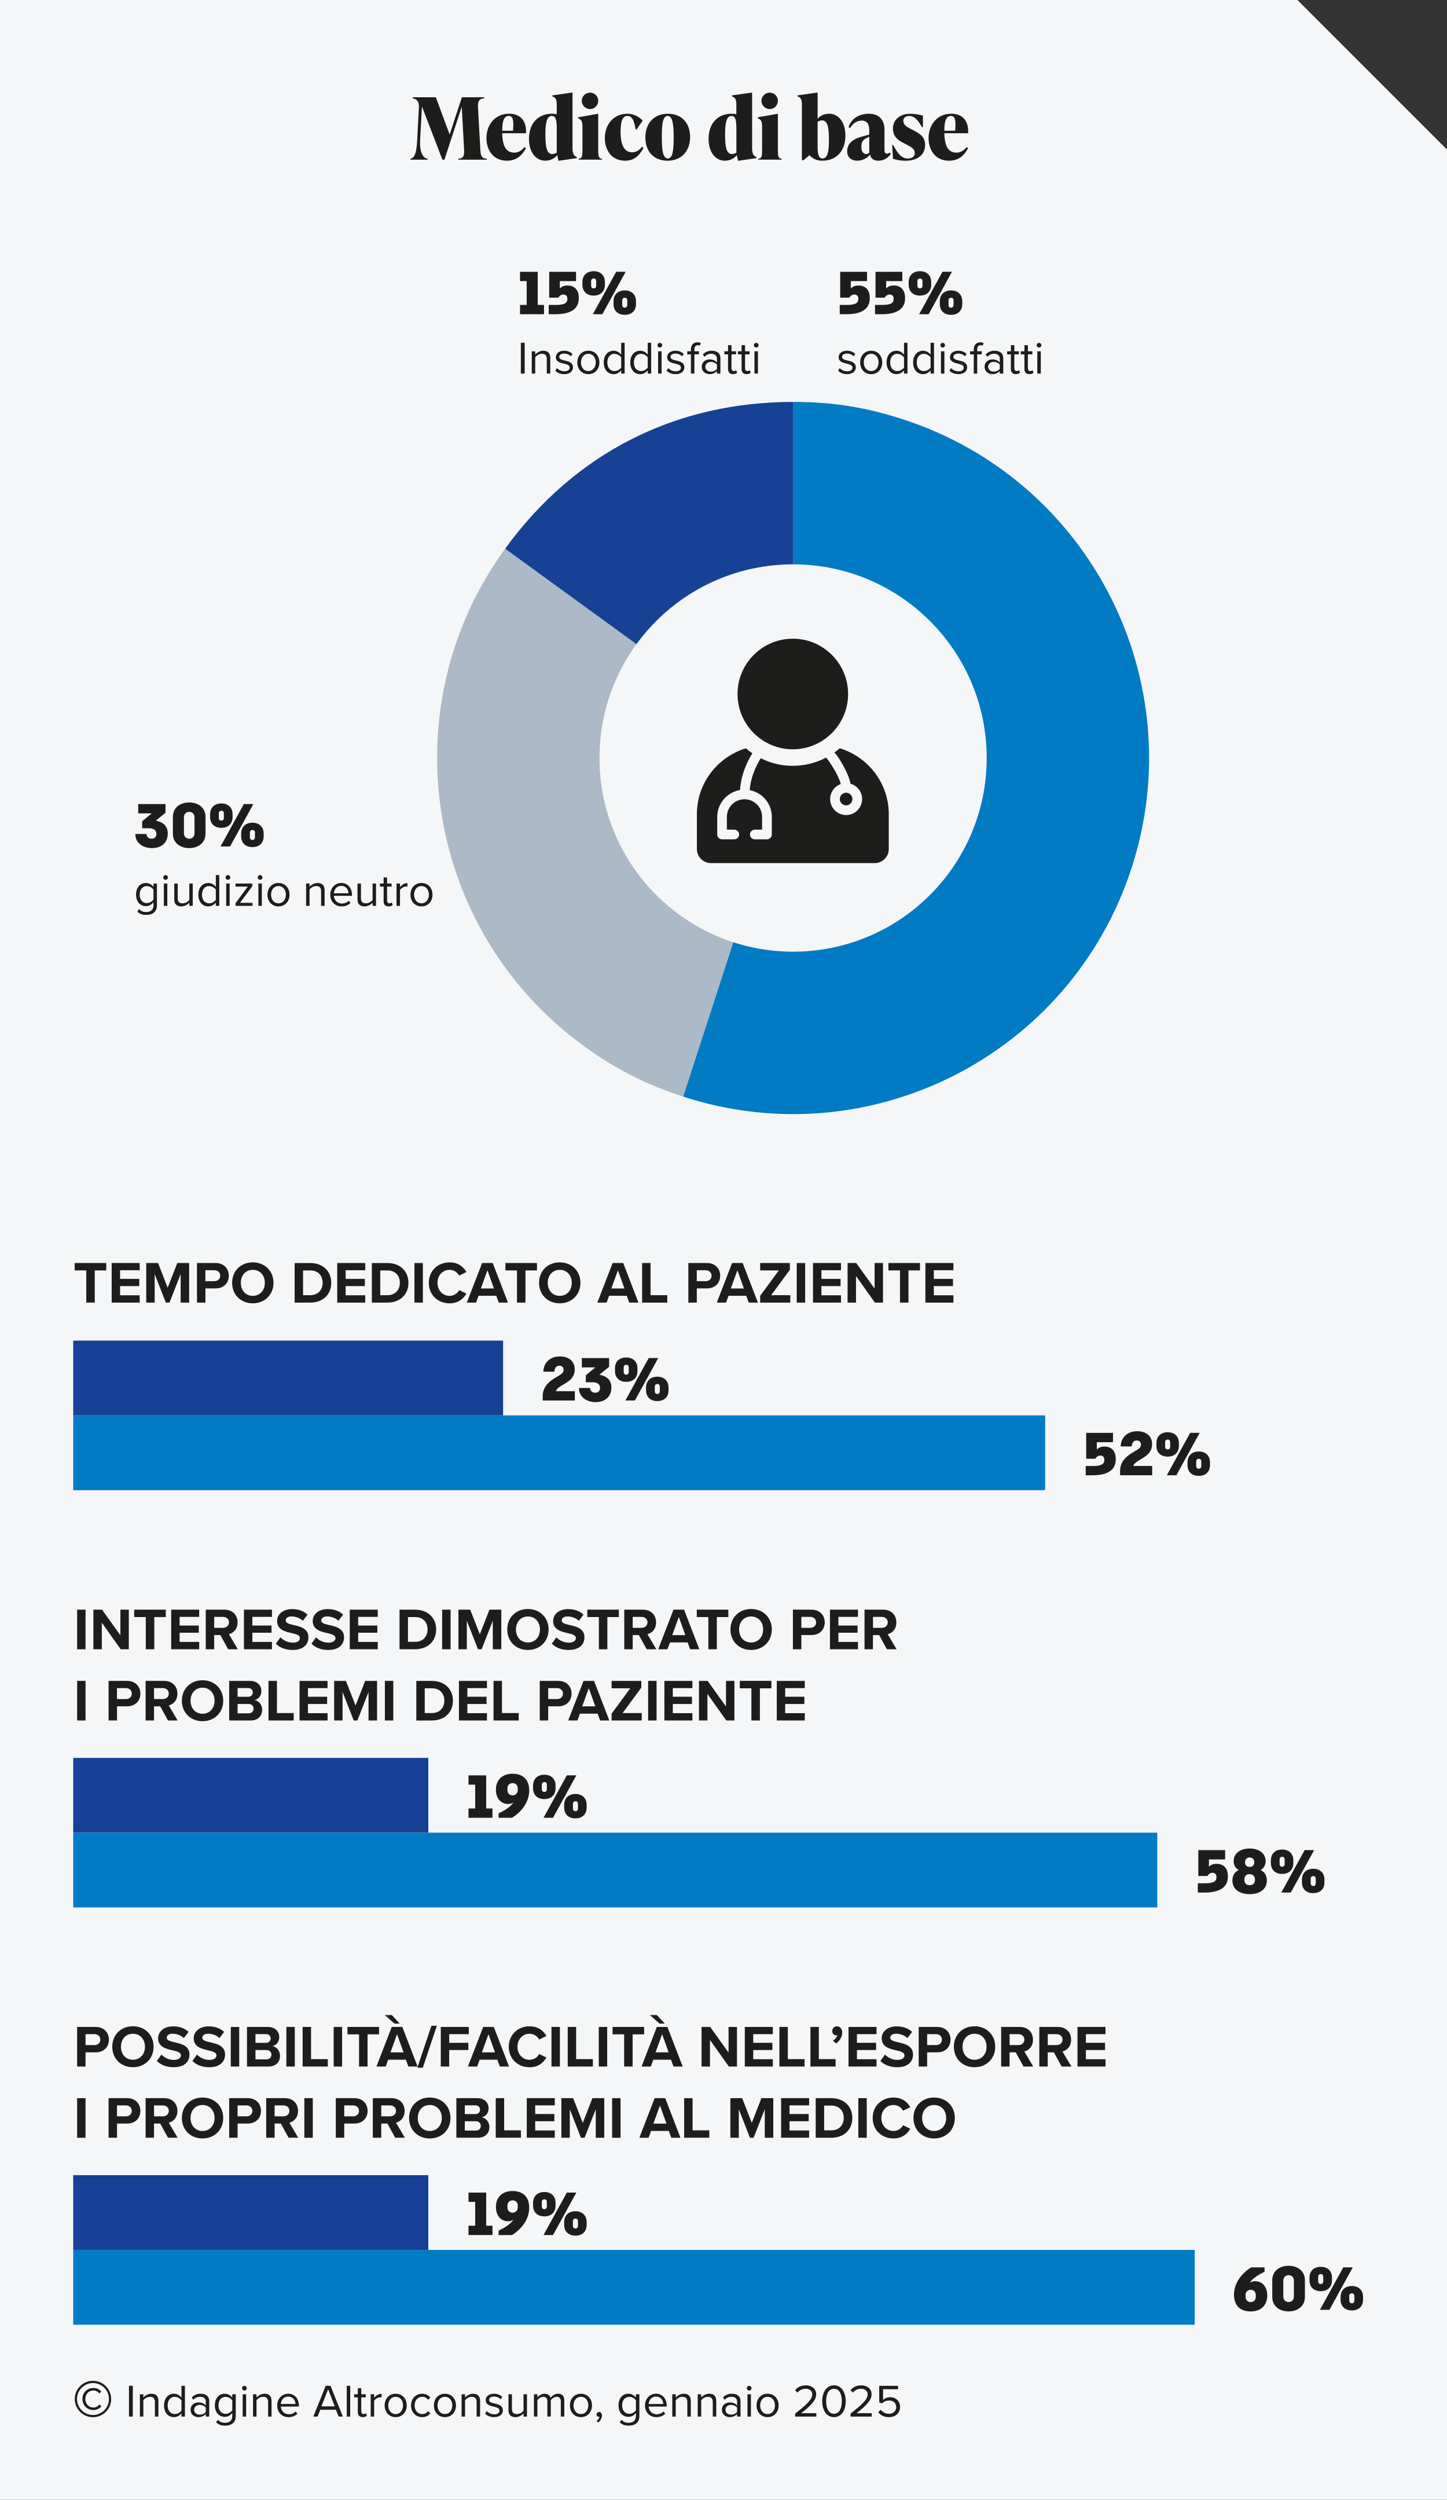 <?xml version="1.0" encoding="UTF-8"?>
<svg xmlns="http://www.w3.org/2000/svg" version="1.1" xmlns:xlink="http://www.w3.org/1999/xlink" viewBox="0 0 650 1122.6">
  <rect x="0" y="0" width="650" height="1122.6" fill="#333333" stroke="none"/>
  <defs>
    <style>
      .cls-1 {
        clip-path: url(#clippath-6);
      }

      .cls-2 {
        clip-path: url(#clippath-4);
      }

      .cls-3 {
        fill: none;
      }

      .cls-4 {
        clip-path: url(#clippath-1);
      }

      .cls-5 {
        clip-path: url(#clippath-5);
      }

      .cls-6 {
        fill: #acb9c6;
      }

      .cls-7 {
        clip-path: url(#clippath-3);
      }

      .cls-8 {
        fill: #1d1d1b;
      }

      .cls-9 {
        fill: #007bc4;
      }

      .cls-10 {
        clip-path: url(#clippath-2);
      }

      .cls-11 {
        fill: #164194;
      }

      .cls-12 {
        clip-path: url(#clippath);
      }

      .cls-13 {
        fill: #f5f6f7;
      }
    </style>
    <clipPath id="clippath">
      <rect class="cls-3" y="0" width="650" height="1122.6"/>
    </clipPath>
    <clipPath id="clippath-1">
      <rect class="cls-3" y="0" width="650" height="1122.6"/>
    </clipPath>
    <clipPath id="clippath-2">
      <rect class="cls-3" y="0" width="650" height="1122.6"/>
    </clipPath>
    <clipPath id="clippath-3">
      <rect class="cls-3" y="0" width="650" height="1122.6"/>
    </clipPath>
    <clipPath id="clippath-4">
      <rect class="cls-3" x="190.43" y="180.5" width="331.64" height="325.72"/>
    </clipPath>
    <clipPath id="clippath-5">
      <rect class="cls-3" y="0" width="650" height="1122.6"/>
    </clipPath>
    <clipPath id="clippath-6">
      <rect class="cls-3" x="313.04" y="286.83" width="86.19" height="100.75"/>
    </clipPath>
  </defs>
  <!-- Generator: Adobe Illustrator 28.7.0, SVG Export Plug-In . SVG Version: 1.2.0 Build 136)  -->
  <g>
    <g id="Layer_1">
      <polygon class="cls-13" points="0 0 0 1122.6 650 1122.6 650 67.17 582.83 0 0 0"/>
      <g class="cls-12">
        <path class="cls-8" d="M428.27,584.96v-3.28h-8.8v-4.13h8.61v-3.25h-8.61v-3.87h8.8v-3.25h-12.58v17.78h12.58ZM408.09,584.96v-14.45h5.17v-3.33h-14.18v3.33h5.2v14.45h3.81ZM396.65,584.96v-17.78h-3.78v11.51l-8.24-11.51h-3.89v17.78h3.78v-11.94l8.48,11.94h3.65ZM377.78,584.96v-3.28h-8.8v-4.13h8.61v-3.25h-8.61v-3.87h8.8v-3.25h-12.58v17.78h12.58ZM361.68,567.19h-3.78v17.78h3.78v-17.78ZM355.01,584.96v-3.33h-8.58l8.39-11.41v-3.04h-13.35v3.33h8.39l-8.39,11.39v3.06h13.54ZM334.17,578.62h-5.89l2.96-8.16,2.93,8.16ZM340.46,584.96l-6.85-17.78h-4.74l-6.88,17.78h4.16l1.12-3.07h7.94l1.12,3.07h4.13ZM319.64,572.89c0,1.49-1.12,2.45-2.61,2.45h-4.03v-4.91h4.03c1.49,0,2.61.99,2.61,2.46M313,584.96v-6.37h4.53c3.84,0,5.97-2.58,5.97-5.68s-2.1-5.73-5.97-5.73h-8.32v17.78h3.78ZM299.75,584.96v-3.33h-7.52v-14.45h-3.78v17.78h11.3ZM280.51,578.62h-5.89l2.96-8.16,2.93,8.16ZM286.8,584.96l-6.85-17.78h-4.75l-6.88,17.78h4.16l1.12-3.07h7.94l1.12,3.07h4.13ZM256.84,576.09c0,3.31-2.13,5.84-5.41,5.84s-5.39-2.53-5.39-5.84,2.11-5.84,5.39-5.84,5.41,2.51,5.41,5.84M242.15,576.09c0,5.36,3.92,9.19,9.28,9.19s9.3-3.84,9.3-9.19-3.92-9.2-9.3-9.2-9.28,3.84-9.28,9.2M236.04,584.96v-14.45h5.17v-3.33h-14.18v3.33h5.2v14.45h3.81ZM221.89,578.62h-5.89l2.96-8.16,2.93,8.16ZM228.18,584.96l-6.85-17.78h-4.75l-6.88,17.78h4.16l1.12-3.07h7.94l1.12,3.07h4.13ZM201.95,585.28c4.05,0,6.29-2.16,7.57-4.37l-3.25-1.57c-.75,1.47-2.35,2.59-4.32,2.59-3.09,0-5.44-2.48-5.44-5.84s2.35-5.84,5.44-5.84c1.97,0,3.57,1.15,4.32,2.59l3.25-1.6c-1.25-2.21-3.52-4.34-7.57-4.34-5.2,0-9.33,3.73-9.33,9.2s4.13,9.19,9.33,9.19M189.95,567.19h-3.78v17.78h3.78v-17.78ZM170.81,570.52h3.23c3.65,0,5.57,2.43,5.57,5.57s-2.06,5.54-5.57,5.54h-3.23v-11.12ZM174.04,584.96c5.57,0,9.43-3.52,9.43-8.87s-3.86-8.9-9.43-8.9h-7.01v17.78h7.01ZM164.07,584.96v-3.28h-8.8v-4.13h8.61v-3.25h-8.61v-3.87h8.8v-3.25h-12.58v17.78h12.58ZM136.13,570.52h3.23c3.66,0,5.57,2.43,5.57,5.57s-2.05,5.54-5.57,5.54h-3.23v-11.12ZM139.36,584.96c5.57,0,9.44-3.52,9.44-8.87s-3.86-8.9-9.44-8.9h-7.01v17.78h7.01ZM118.97,576.09c0,3.31-2.13,5.84-5.41,5.84s-5.38-2.53-5.38-5.84,2.11-5.84,5.38-5.84,5.41,2.51,5.41,5.84M104.28,576.09c0,5.36,3.92,9.19,9.27,9.19s9.3-3.84,9.3-9.19-3.92-9.2-9.3-9.2-9.27,3.84-9.27,9.2M98.92,572.89c0,1.49-1.12,2.45-2.62,2.45h-4.03v-4.91h4.03c1.5,0,2.62.99,2.62,2.46M92.28,584.96v-6.37h4.53c3.84,0,5.97-2.58,5.97-5.68s-2.11-5.73-5.97-5.73h-8.32v17.78h3.78ZM84.97,584.96v-17.78h-5.33l-4.32,11.09-4.32-11.09h-5.3v17.78h3.78v-12.8l5.01,12.8h1.65l5.01-12.8v12.8h3.81ZM62.74,584.96v-3.28h-8.8v-4.13h8.61v-3.25h-8.61v-3.87h8.8v-3.25h-12.58v17.78h12.58ZM42.56,584.96v-14.45h5.17v-3.33h-14.18v3.33h5.2v14.45h3.81Z"/>
        <path class="cls-8" d="M294.13,622.74c0-.88.56-1.23,1.15-1.23.62,0,1.12.35,1.12,1.23v2c0,.88-.51,1.25-1.12,1.25s-1.15-.37-1.15-1.25v-2ZM290.21,624.31c0,3.22,2.16,4.88,5.06,4.88s5.04-1.65,5.04-4.88v-1.15c0-3.23-2.16-4.93-5.04-4.93s-5.06,1.7-5.06,4.93v1.15ZM280.16,614.1c0-.91.56-1.23,1.15-1.23.62,0,1.12.32,1.12,1.23v2c0,.85-.51,1.23-1.12,1.23s-1.15-.37-1.15-1.23v-2ZM276.25,615.65c0,3.22,2.16,4.9,5.06,4.9s5.04-1.68,5.04-4.9v-1.15c0-3.2-2.13-4.9-5.04-4.9s-5.06,1.7-5.06,4.9v1.15ZM280.93,628.92h4.27l10.48-19.06h-4.27l-10.48,19.06ZM261.37,614.05h5.94v.11l-4.16,3.44v3.12h2.91c2.43,0,3.47.99,3.47,2.53,0,1.44-.88,2.19-2.16,2.19s-2.19-.75-2.32-2.13h-4.96v.27c0,3.36,2.99,6.07,7.44,6.07s7.11-2.58,7.11-6.53c0-3.28-1.89-5.07-5.25-5.76v-.11l4.24-3.49v-3.89h-12.26v4.18ZM258.2,624.74h-8.45v-.08c.43-1.09,1.31-1.71,3.34-2.91,2.16-1.28,5.09-2.88,5.09-6.83,0-3.71-2.82-5.78-6.69-5.78-4.8,0-7.38,3.22-7.41,6.85h4.96c.08-2,1.09-2.69,2.24-2.69s1.89.69,1.89,1.81c0,1.76-1.65,2.32-4.08,3.81-2.26,1.42-5.3,3.76-5.3,8v2h14.42v-4.18Z"/>
        <path class="cls-8" d="M537.35,656.32c0-.88.56-1.23,1.15-1.23.62,0,1.12.35,1.12,1.23v2c0,.88-.51,1.25-1.12,1.25s-1.15-.37-1.15-1.25v-2ZM533.43,657.9c0,3.23,2.16,4.88,5.06,4.88s5.04-1.65,5.04-4.88v-1.15c0-3.22-2.16-4.93-5.04-4.93s-5.06,1.71-5.06,4.93v1.15ZM523.38,647.68c0-.91.56-1.23,1.15-1.23.62,0,1.12.32,1.12,1.23v2c0,.85-.51,1.23-1.12,1.23s-1.15-.37-1.15-1.23v-2ZM519.47,649.23c0,3.23,2.16,4.9,5.06,4.9s5.04-1.68,5.04-4.9v-1.15c0-3.2-2.13-4.9-5.04-4.9s-5.06,1.71-5.06,4.9v1.15ZM524.15,662.51h4.27l10.48-19.06h-4.27l-10.48,19.06ZM517.54,658.32h-8.45v-.08c.43-1.09,1.31-1.71,3.34-2.91,2.16-1.28,5.09-2.88,5.09-6.83,0-3.7-2.83-5.78-6.69-5.78-4.8,0-7.38,3.23-7.41,6.85h4.96c.08-2,1.09-2.69,2.24-2.69,1.2,0,1.9.69,1.9,1.81,0,1.76-1.66,2.32-4.08,3.81-2.27,1.41-5.3,3.76-5.3,8v2h14.42v-4.18ZM487.72,662.51h2.98c7.57,0,10.5-2.88,10.5-7.12v-.24c0-4.08-2.45-5.54-5.04-5.54-1.28,0-2.35.27-3.39,1.23h-.08v-3.2h7.28v-4.18h-12.05v11.62h4.1c.53-.88,1.31-1.44,2.27-1.44,1.12,0,1.79.77,1.79,1.87v.08c0,1.55-.75,2.75-5.07,2.75h-3.3v4.18Z"/>
      </g>
      <rect class="cls-11" x="32.89" y="602.03" width="193.11" height="33.59"/>
      <rect class="cls-9" x="32.89" y="635.61" width="436.6" height="33.58"/>
      <g class="cls-4">
        <path class="cls-8" d="M361.51,772.62v-3.28h-8.8v-4.13h8.61v-3.25h-8.61v-3.87h8.8v-3.25h-12.58v17.78h12.58ZM341.34,772.62v-14.45h5.17v-3.33h-14.18v3.33h5.2v14.45h3.81ZM329.9,772.62v-17.78h-3.78v11.52l-8.24-11.52h-3.89v17.78h3.78v-11.94l8.48,11.94h3.65ZM311.03,772.62v-3.28h-8.8v-4.13h8.61v-3.25h-8.61v-3.87h8.8v-3.25h-12.58v17.78h12.58ZM294.93,754.84h-3.78v17.78h3.78v-17.78ZM288.26,772.62v-3.33h-8.58l8.4-11.41v-3.04h-13.35v3.33h8.39l-8.39,11.39v3.06h13.54ZM267.42,766.28h-5.89l2.96-8.16,2.93,8.16ZM273.71,772.62l-6.85-17.78h-4.74l-6.88,17.78h4.16l1.12-3.07h7.94l1.12,3.07h4.13ZM252.89,760.55c0,1.49-1.12,2.45-2.61,2.45h-4.03v-4.91h4.03c1.49,0,2.61.99,2.61,2.46M246.25,772.62v-6.37h4.53c3.84,0,5.97-2.58,5.97-5.68s-2.11-5.73-5.97-5.73h-8.32v17.78h3.78ZM233,772.62v-3.33h-7.52v-14.45h-3.78v17.78h11.3ZM218.74,772.62v-3.28h-8.8v-4.13h8.61v-3.25h-8.61v-3.87h8.8v-3.25h-12.58v17.78h12.58ZM190.8,758.17h3.23c3.65,0,5.57,2.43,5.57,5.57s-2.05,5.54-5.57,5.54h-3.23v-11.12ZM194.03,772.62c5.57,0,9.43-3.52,9.43-8.87s-3.86-8.9-9.43-8.9h-7.01v17.78h7.01ZM176.67,754.84h-3.78v17.78h3.78v-17.78ZM169.37,772.62v-17.78h-5.33l-4.32,11.09-4.32-11.09h-5.3v17.78h3.78v-12.8l5.01,12.8h1.65l5.01-12.8v12.8h3.81ZM147.14,772.62v-3.28h-8.8v-4.13h8.61v-3.25h-8.61v-3.87h8.8v-3.25h-12.58v17.78h12.58ZM131.92,772.62v-3.33h-7.52v-14.45h-3.78v17.78h11.3ZM106.73,765.21h4.88c1.49,0,2.3.96,2.3,2.08,0,1.28-.86,2.11-2.3,2.11h-4.88v-4.19ZM106.73,758.06h4.75c1.28,0,2.08.85,2.08,1.95s-.8,1.97-2.08,1.97h-4.75v-3.92ZM112.59,772.62c3.39,0,5.17-2.13,5.17-4.8,0-2.24-1.52-4.08-3.41-4.37,1.68-.35,3.06-1.84,3.06-4.08,0-2.37-1.73-4.53-5.12-4.53h-9.35v17.78h9.65ZM96.39,763.75c0,3.31-2.14,5.84-5.41,5.84s-5.39-2.53-5.39-5.84,2.11-5.84,5.39-5.84,5.41,2.51,5.41,5.84M81.7,763.75c0,5.36,3.91,9.19,9.27,9.19s9.3-3.84,9.3-9.19-3.91-9.2-9.3-9.2-9.27,3.84-9.27,9.2M75.83,760.55c0,1.49-1.15,2.45-2.67,2.45h-3.97v-4.91h3.97c1.52,0,2.67.96,2.67,2.46M79.8,772.62l-4-6.77c1.92-.45,3.89-2.13,3.89-5.28,0-3.31-2.27-5.73-5.97-5.73h-8.31v17.78h3.78v-6.37h2.77l3.5,6.37h4.34ZM59.2,760.55c0,1.49-1.12,2.45-2.62,2.45h-4.03v-4.91h4.03c1.5,0,2.62.99,2.62,2.46M52.56,772.62v-6.37h4.53c3.84,0,5.97-2.58,5.97-5.68s-2.11-5.73-5.97-5.73h-8.31v17.78h3.78ZM38.43,754.84h-3.78v17.78h3.78v-17.78Z"/>
        <path class="cls-8" d="M398.79,728.56c0,1.49-1.15,2.45-2.67,2.45h-3.97v-4.91h3.97c1.52,0,2.67.96,2.67,2.46M402.75,740.63l-4-6.77c1.92-.45,3.89-2.13,3.89-5.28,0-3.31-2.26-5.73-5.97-5.73h-8.32v17.78h3.78v-6.37h2.78l3.49,6.37h4.34ZM385.4,740.63v-3.28h-8.8v-4.13h8.61v-3.25h-8.61v-3.87h8.8v-3.25h-12.58v17.78h12.58ZM366.61,728.56c0,1.49-1.12,2.45-2.61,2.45h-4.03v-4.91h4.03c1.49,0,2.61.99,2.61,2.46M359.97,740.63v-6.37h4.53c3.84,0,5.97-2.58,5.97-5.68s-2.1-5.73-5.97-5.73h-8.32v17.78h3.78ZM342.8,731.76c0,3.31-2.13,5.84-5.41,5.84s-5.39-2.53-5.39-5.84,2.11-5.84,5.39-5.84,5.41,2.51,5.41,5.84M328.12,731.76c0,5.36,3.92,9.19,9.28,9.19s9.3-3.84,9.3-9.19-3.92-9.2-9.3-9.2-9.28,3.84-9.28,9.2M322.01,740.63v-14.45h5.17v-3.33h-14.18v3.33h5.2v14.45h3.81ZM307.86,734.29h-5.89l2.96-8.16,2.93,8.16ZM314.14,740.63l-6.85-17.78h-4.75l-6.87,17.78h4.16l1.12-3.07h7.94l1.12,3.07h4.13ZM290.85,728.56c0,1.49-1.15,2.45-2.67,2.45h-3.97v-4.91h3.97c1.52,0,2.67.96,2.67,2.46M294.82,740.63l-4-6.77c1.92-.45,3.89-2.13,3.89-5.28,0-3.31-2.27-5.73-5.97-5.73h-8.31v17.78h3.78v-6.37h2.77l3.5,6.37h4.34ZM272.83,740.63v-14.45h5.17v-3.33h-14.18v3.33h5.2v14.45h3.81ZM247.88,738.13c1.68,1.68,4.13,2.82,7.54,2.82,4.8,0,7.12-2.45,7.12-5.7,0-3.95-3.73-4.83-6.66-5.49-2.05-.48-3.55-.85-3.55-2.05,0-1.07.91-1.81,2.61-1.81s3.66.61,5.09,1.95l2.11-2.77c-1.76-1.62-4.1-2.48-6.93-2.48-4.19,0-6.74,2.4-6.74,5.36,0,3.97,3.73,4.77,6.63,5.44,2.05.48,3.6.93,3.6,2.27,0,1.01-1.01,2-3.1,2-2.45,0-4.4-1.09-5.65-2.4l-2.08,2.88ZM242.55,731.76c0,3.31-2.13,5.84-5.41,5.84s-5.38-2.53-5.38-5.84,2.11-5.84,5.38-5.84,5.41,2.51,5.41,5.84M227.86,731.76c0,5.36,3.92,9.19,9.27,9.19s9.3-3.84,9.3-9.19-3.92-9.2-9.3-9.2-9.27,3.84-9.27,9.2M225.19,740.63v-17.78h-5.33l-4.32,11.09-4.32-11.09h-5.3v17.78h3.78v-12.8l5.01,12.8h1.65l5.01-12.8v12.8h3.81ZM202.4,722.85h-3.78v17.78h3.78v-17.78ZM183.26,726.18h3.23c3.66,0,5.57,2.43,5.57,5.57s-2.05,5.54-5.57,5.54h-3.23v-11.12ZM186.48,740.63c5.57,0,9.44-3.52,9.44-8.87s-3.86-8.9-9.44-8.9h-7.01v17.78h7.01ZM169.69,740.63v-3.28h-8.8v-4.13h8.61v-3.25h-8.61v-3.87h8.8v-3.25h-12.58v17.78h12.58ZM139.89,738.13c1.68,1.68,4.13,2.82,7.54,2.82,4.8,0,7.11-2.45,7.11-5.7,0-3.95-3.73-4.83-6.66-5.49-2.06-.48-3.55-.85-3.55-2.05,0-1.07.91-1.81,2.62-1.81s3.65.61,5.09,1.95l2.1-2.77c-1.76-1.62-4.1-2.48-6.93-2.48-4.19,0-6.74,2.4-6.74,5.36,0,3.97,3.73,4.77,6.64,5.44,2.05.48,3.6.93,3.6,2.27,0,1.01-1.01,2-3.09,2-2.46,0-4.4-1.09-5.65-2.4l-2.08,2.88ZM123.9,738.13c1.68,1.68,4.13,2.82,7.54,2.82,4.8,0,7.11-2.45,7.11-5.7,0-3.95-3.73-4.83-6.66-5.49-2.06-.48-3.55-.85-3.55-2.05,0-1.07.91-1.81,2.62-1.81s3.65.61,5.09,1.95l2.1-2.77c-1.76-1.62-4.1-2.48-6.93-2.48-4.19,0-6.74,2.4-6.74,5.36,0,3.97,3.73,4.77,6.64,5.44,2.05.48,3.6.93,3.6,2.27,0,1.01-1.01,2-3.09,2-2.46,0-4.4-1.09-5.65-2.4l-2.08,2.88ZM122.16,740.63v-3.28h-8.8v-4.13h8.61v-3.25h-8.61v-3.87h8.8v-3.25h-12.58v17.78h12.58ZM102.86,728.56c0,1.49-1.15,2.45-2.67,2.45h-3.97v-4.91h3.97c1.52,0,2.67.96,2.67,2.46M106.83,740.63l-4-6.77c1.92-.45,3.89-2.13,3.89-5.28,0-3.31-2.26-5.73-5.97-5.73h-8.32v17.78h3.78v-6.37h2.78l3.49,6.37h4.34ZM89.48,740.63v-3.28h-8.8v-4.13h8.61v-3.25h-8.61v-3.87h8.8v-3.25h-12.58v17.78h12.58ZM69.3,740.63v-14.45h5.17v-3.33h-14.18v3.33h5.2v14.45h3.81ZM57.86,740.63v-17.78h-3.78v11.52l-8.24-11.52h-3.89v17.78h3.78v-11.94l8.48,11.94h3.65ZM38.43,722.85h-3.78v17.78h3.78v-17.78Z"/>
        <path class="cls-8" d="M257.35,810.12c0-.88.56-1.23,1.15-1.23.62,0,1.12.35,1.12,1.23v2c0,.88-.51,1.25-1.12,1.25s-1.15-.37-1.15-1.25v-2ZM253.43,811.7c0,3.23,2.16,4.88,5.06,4.88s5.04-1.65,5.04-4.88v-1.15c0-3.22-2.16-4.93-5.04-4.93s-5.06,1.71-5.06,4.93v1.15ZM243.38,801.49c0-.91.56-1.23,1.15-1.23.62,0,1.12.32,1.12,1.23v2c0,.85-.51,1.23-1.12,1.23s-1.15-.37-1.15-1.23v-2ZM239.46,803.03c0,3.23,2.16,4.9,5.06,4.9s5.04-1.68,5.04-4.9v-1.15c0-3.2-2.13-4.9-5.04-4.9s-5.06,1.71-5.06,4.9v1.15ZM244.15,816.31h4.27l10.48-19.06h-4.27l-10.48,19.06ZM230.21,806.26c-1.28,0-2.27-.91-2.27-2.35v-.8c0-1.49,1.01-2.37,2.32-2.37s2.32.85,2.32,2.4v.83c-.03,1.39-1.07,2.29-2.38,2.29M230.02,816.31c4.11-2.58,7.7-6.9,7.7-12.26s-3.28-7.51-7.49-7.51-7.46,2.4-7.46,7.17c0,3.95,2.27,6.42,5.54,6.42.72,0,1.55-.19,2.16-.64l.08.03c-1.26,1.95-4.05,3.63-6.58,4.8v2h6.05ZM221.23,816.31v-4.18h-2.83v-14.87h-7.94v4.18h2.99v10.69h-2.99v4.18h10.77Z"/>
        <path class="cls-8" d="M588.77,843.71c0-.88.56-1.23,1.15-1.23.62,0,1.12.35,1.12,1.23v2c0,.88-.51,1.25-1.12,1.25s-1.15-.37-1.15-1.25v-2ZM584.85,845.28c0,3.23,2.16,4.88,5.06,4.88s5.04-1.65,5.04-4.88v-1.15c0-3.22-2.16-4.93-5.04-4.93s-5.06,1.71-5.06,4.93v1.15ZM574.8,835.07c0-.91.56-1.23,1.15-1.23.62,0,1.12.32,1.12,1.23v2c0,.85-.51,1.23-1.12,1.23s-1.15-.37-1.15-1.23v-2ZM570.88,836.62c0,3.23,2.16,4.9,5.06,4.9s5.04-1.68,5.04-4.9v-1.15c0-3.2-2.13-4.9-5.04-4.9s-5.06,1.71-5.06,4.9v1.15ZM575.57,849.89h4.27l10.48-19.06h-4.27l-10.48,19.06ZM559.28,836.27c0-1.36.8-2.13,2.05-2.13s2.08.77,2.08,2.13c0,1.28-.77,2.11-2.08,2.11h-.03c-1.28,0-2.03-.83-2.03-2.11M558.96,844.11c0-1.55.91-2.48,2.35-2.48h.03c1.47,0,2.4.93,2.4,2.48,0,1.65-.96,2.48-2.4,2.48s-2.37-.83-2.37-2.48M554.17,835.79c0,1.76.72,3.07,2.18,3.92v.11c-1.68.88-2.74,2.3-2.74,4.69,0,4.03,3.33,6.1,7.73,6.1s7.73-2.08,7.73-6.1c0-2.4-1.04-3.81-2.72-4.69v-.11c1.39-.8,2.19-2.16,2.19-3.92,0-3.57-3.09-5.68-7.2-5.68s-7.17,2.11-7.17,5.68M538.09,849.89h2.98c7.57,0,10.5-2.88,10.5-7.12v-.24c0-4.08-2.45-5.54-5.04-5.54-1.28,0-2.35.27-3.39,1.23h-.08v-3.2h7.28v-4.18h-12.05v11.62h4.1c.53-.88,1.31-1.44,2.27-1.44,1.12,0,1.79.77,1.79,1.87v.08c0,1.55-.75,2.75-5.07,2.75h-3.3v4.18Z"/>
      </g>
      <rect class="cls-11" x="32.89" y="789.42" width="159.52" height="33.59"/>
      <rect class="cls-9" x="32.89" y="823" width="486.97" height="33.58"/>
      <g class="cls-10">
        <path class="cls-8" d="M425.02,951.13c0,3.31-2.13,5.84-5.41,5.84s-5.39-2.54-5.39-5.84,2.11-5.84,5.39-5.84,5.41,2.51,5.41,5.84M410.33,951.13c0,5.36,3.92,9.19,9.28,9.19s9.3-3.83,9.3-9.19-3.92-9.19-9.3-9.19-9.28,3.83-9.28,9.19M401.34,960.32c4.05,0,6.29-2.16,7.57-4.37l-3.25-1.57c-.75,1.47-2.35,2.59-4.32,2.59-3.09,0-5.44-2.48-5.44-5.84s2.35-5.84,5.44-5.84c1.97,0,3.57,1.15,4.32,2.59l3.25-1.6c-1.25-2.21-3.52-4.34-7.57-4.34-5.2,0-9.33,3.73-9.33,9.19s4.13,9.19,9.33,9.19M389.35,942.23h-3.78v17.78h3.78v-17.78ZM370.21,945.56h3.23c3.65,0,5.57,2.43,5.57,5.57s-2.05,5.55-5.57,5.55h-3.23v-11.12ZM373.43,960c5.57,0,9.43-3.51,9.43-8.87s-3.86-8.9-9.43-8.9h-7.01v17.77h7.01ZM363.46,960v-3.27h-8.8v-4.14h8.61v-3.25h-8.61v-3.87h8.8v-3.25h-12.58v17.77h12.58ZM347.36,960v-17.77h-5.33l-4.32,11.09-4.32-11.09h-5.3v17.77h3.78v-12.8l5.01,12.8h1.65l5.01-12.8v12.8h3.81ZM318.63,960v-3.33h-7.52v-14.45h-3.78v17.77h11.3ZM299.38,953.67h-5.89l2.96-8.16,2.93,8.16ZM305.67,960l-6.85-17.77h-4.75l-6.87,17.77h4.16l1.12-3.07h7.94l1.12,3.07h4.13ZM278.75,942.23h-3.78v17.78h3.78v-17.78ZM271.44,960v-17.77h-5.33l-4.32,11.09-4.32-11.09h-5.3v17.77h3.78v-12.8l5.01,12.8h1.65l5.01-12.8v12.8h3.81ZM249.21,960v-3.27h-8.8v-4.14h8.61v-3.25h-8.61v-3.87h8.8v-3.25h-12.58v17.77h12.58ZM233.99,960v-3.33h-7.52v-14.45h-3.78v17.77h11.3ZM208.8,952.59h4.88c1.49,0,2.29.96,2.29,2.08,0,1.28-.85,2.11-2.29,2.11h-4.88v-4.19ZM208.8,945.45h4.75c1.28,0,2.08.86,2.08,1.95s-.8,1.98-2.08,1.98h-4.75v-3.92ZM214.66,960c3.39,0,5.17-2.13,5.17-4.8,0-2.24-1.52-4.08-3.41-4.37,1.68-.35,3.06-1.84,3.06-4.08,0-2.37-1.73-4.53-5.12-4.53h-9.36v17.77h9.65ZM198.46,951.13c0,3.31-2.13,5.84-5.41,5.84s-5.39-2.54-5.39-5.84,2.11-5.84,5.39-5.84,5.41,2.51,5.41,5.84M183.77,951.13c0,5.36,3.92,9.19,9.28,9.19s9.3-3.83,9.3-9.19-3.92-9.19-9.3-9.19-9.28,3.83-9.28,9.19M177.9,947.93c0,1.49-1.15,2.46-2.67,2.46h-3.97v-4.91h3.97c1.52,0,2.67.96,2.67,2.46M181.87,960l-4-6.77c1.92-.45,3.89-2.13,3.89-5.28,0-3.31-2.26-5.73-5.97-5.73h-8.32v17.77h3.78v-6.37h2.78l3.49,6.37h4.34ZM161.27,947.93c0,1.49-1.12,2.46-2.61,2.46h-4.03v-4.91h4.03c1.49,0,2.61.99,2.61,2.46M154.63,960v-6.37h4.53c3.84,0,5.97-2.58,5.97-5.68s-2.1-5.73-5.97-5.73h-8.32v17.77h3.78ZM140.5,942.23h-3.78v17.78h3.78v-17.78ZM130,947.93c0,1.49-1.15,2.46-2.67,2.46h-3.97v-4.91h3.97c1.52,0,2.67.96,2.67,2.46M133.97,960l-3.99-6.77c1.92-.45,3.89-2.13,3.89-5.28,0-3.31-2.26-5.73-5.97-5.73h-8.31v17.77h3.78v-6.37h2.78l3.49,6.37h4.34ZM113.37,947.93c0,1.49-1.12,2.46-2.62,2.46h-4.03v-4.91h4.03c1.49,0,2.62.99,2.62,2.46M106.73,960v-6.37h4.53c3.84,0,5.97-2.58,5.97-5.68s-2.1-5.73-5.97-5.73h-8.31v17.77h3.78ZM96.39,951.13c0,3.31-2.14,5.84-5.41,5.84s-5.39-2.54-5.39-5.84,2.11-5.84,5.39-5.84,5.41,2.51,5.41,5.84M81.7,951.13c0,5.36,3.91,9.19,9.27,9.19s9.3-3.83,9.3-9.19-3.91-9.19-9.3-9.19-9.27,3.83-9.27,9.19M75.83,947.93c0,1.49-1.15,2.46-2.67,2.46h-3.97v-4.91h3.97c1.52,0,2.67.96,2.67,2.46M79.8,960l-4-6.77c1.92-.45,3.89-2.13,3.89-5.28,0-3.31-2.27-5.73-5.97-5.73h-8.31v17.77h3.78v-6.37h2.77l3.5,6.37h4.34ZM59.2,947.93c0,1.49-1.12,2.46-2.62,2.46h-4.03v-4.91h4.03c1.5,0,2.62.99,2.62,2.46M52.56,960v-6.37h4.53c3.84,0,5.97-2.58,5.97-5.68s-2.11-5.73-5.97-5.73h-8.31v17.77h3.78ZM38.43,942.23h-3.78v17.78h3.78v-17.78Z"/>
        <path class="cls-8" d="M496.59,928.02v-3.28h-8.8v-4.13h8.61v-3.25h-8.61v-3.87h8.8v-3.25h-12.58v17.78h12.58ZM477.29,915.94c0,1.49-1.15,2.45-2.67,2.45h-3.97v-4.91h3.97c1.52,0,2.67.96,2.67,2.46M481.26,928.02l-4-6.77c1.92-.45,3.89-2.13,3.89-5.28,0-3.31-2.26-5.73-5.97-5.73h-8.32v17.78h3.78v-6.37h2.77l3.5,6.37h4.34ZM460.15,915.94c0,1.49-1.15,2.45-2.67,2.45h-3.97v-4.91h3.97c1.52,0,2.67.96,2.67,2.46M464.12,928.02l-4-6.77c1.92-.45,3.89-2.13,3.89-5.28,0-3.31-2.26-5.73-5.97-5.73h-8.32v17.78h3.78v-6.37h2.78l3.49,6.37h4.34ZM443.17,919.14c0,3.31-2.13,5.84-5.41,5.84s-5.39-2.53-5.39-5.84,2.11-5.84,5.39-5.84,5.41,2.51,5.41,5.84M428.48,919.14c0,5.36,3.92,9.19,9.28,9.19s9.3-3.84,9.3-9.19-3.92-9.2-9.3-9.2-9.28,3.84-9.28,9.2M423.12,915.94c0,1.49-1.12,2.45-2.61,2.45h-4.03v-4.91h4.03c1.49,0,2.61.99,2.61,2.46M416.48,928.02v-6.37h4.53c3.84,0,5.97-2.58,5.97-5.68s-2.1-5.73-5.97-5.73h-8.32v17.78h3.78ZM395.48,925.51c1.68,1.68,4.13,2.82,7.54,2.82,4.8,0,7.11-2.45,7.11-5.7,0-3.95-3.73-4.83-6.66-5.49-2.06-.48-3.55-.85-3.55-2.05,0-1.07.91-1.81,2.62-1.81s3.65.61,5.09,1.95l2.1-2.77c-1.76-1.62-4.1-2.48-6.93-2.48-4.19,0-6.74,2.4-6.74,5.36,0,3.97,3.73,4.77,6.64,5.44,2.05.48,3.6.93,3.6,2.27,0,1.01-1.01,2-3.09,2-2.46,0-4.4-1.09-5.65-2.4l-2.08,2.88ZM393.74,928.02v-3.28h-8.8v-4.13h8.61v-3.25h-8.61v-3.87h8.8v-3.25h-12.58v17.78h12.58ZM375.59,917.65c1.63-1.17,2.74-2.96,2.74-4.96,0-1.73-1.14-2.72-2.4-2.72-1.12,0-2.08.96-2.08,2.13s.8,1.92,1.81,1.92c.19,0,.43-.05.51-.11-.21.96-1.2,2.08-2.05,2.53l1.47,1.2ZM375.35,928.02v-3.33h-7.52v-14.45h-3.78v17.78h11.3ZM361.41,928.02v-3.33h-7.52v-14.45h-3.78v17.78h11.3ZM347.15,928.02v-3.28h-8.8v-4.13h8.61v-3.25h-8.61v-3.87h8.8v-3.25h-12.58v17.78h12.58ZM331.05,928.02v-17.78h-3.78v11.51l-8.24-11.51h-3.89v17.78h3.78v-11.94l8.48,11.94h3.65ZM300.36,921.67h-5.89l2.96-8.16,2.93,8.16ZM306.66,928.02l-6.85-17.78h-4.75l-6.87,17.78h4.16l1.12-3.07h7.94l1.12,3.07h4.13ZM298.63,908.74l-3.57-3.84h-3.12l4.32,3.84h2.37ZM284.18,928.02v-14.45h5.17v-3.33h-14.18v3.33h5.2v14.45h3.81ZM272.75,910.24h-3.78v17.78h3.78v-17.78ZM266.32,928.02v-3.33h-7.52v-14.45h-3.78v17.78h11.3ZM251.5,910.24h-3.78v17.78h3.78v-17.78ZM237.88,928.34c4.05,0,6.29-2.16,7.57-4.37l-3.25-1.57c-.75,1.47-2.35,2.59-4.32,2.59-3.09,0-5.44-2.48-5.44-5.84s2.35-5.84,5.44-5.84c1.97,0,3.57,1.15,4.32,2.59l3.25-1.6c-1.25-2.21-3.52-4.34-7.57-4.34-5.2,0-9.33,3.73-9.33,9.2s4.13,9.19,9.33,9.19M222.36,921.67h-5.89l2.96-8.16,2.93,8.16ZM228.66,928.02l-6.85-17.78h-4.74l-6.88,17.78h4.16l1.12-3.07h7.94l1.12,3.07h4.13ZM201.78,928.02v-7.41h8.61v-3.25h-8.61v-3.87h8.8v-3.25h-12.58v17.78h3.78ZM189.93,928.55l6.31-18.84h-2.45l-6.31,18.84h2.45ZM181.29,921.67h-5.89l2.96-8.16,2.93,8.16ZM187.58,928.02l-6.85-17.78h-4.75l-6.88,17.78h4.16l1.12-3.07h7.94l1.12,3.07h4.13ZM179.56,908.74l-3.57-3.84h-3.12l4.32,3.84h2.37ZM165.1,928.02v-14.45h5.17v-3.33h-14.18v3.33h5.2v14.45h3.81ZM153.67,910.24h-3.78v17.78h3.78v-17.78ZM147.24,928.02v-3.33h-7.52v-14.45h-3.78v17.78h11.3ZM132.42,910.24h-3.78v17.78h3.78v-17.78ZM114.75,920.61h4.88c1.5,0,2.3.96,2.3,2.08,0,1.28-.85,2.11-2.3,2.11h-4.88v-4.19ZM114.75,913.46h4.75c1.28,0,2.08.85,2.08,1.95s-.8,1.97-2.08,1.97h-4.75v-3.92ZM120.62,928.02c3.38,0,5.17-2.13,5.17-4.8,0-2.24-1.52-4.08-3.41-4.37,1.68-.35,3.06-1.84,3.06-4.08,0-2.37-1.73-4.53-5.12-4.53h-9.36v17.78h9.65ZM107.45,910.24h-3.78v17.78h3.78v-17.78ZM86.44,925.51c1.68,1.68,4.13,2.82,7.54,2.82,4.8,0,7.12-2.45,7.12-5.7,0-3.95-3.73-4.83-6.66-5.49-2.05-.48-3.55-.85-3.55-2.05,0-1.07.91-1.81,2.61-1.81s3.66.61,5.09,1.95l2.1-2.77c-1.76-1.62-4.1-2.48-6.93-2.48-4.19,0-6.74,2.4-6.74,5.36,0,3.97,3.73,4.77,6.63,5.44,2.06.48,3.6.93,3.6,2.27,0,1.01-1.01,2-3.1,2-2.45,0-4.4-1.09-5.65-2.4l-2.08,2.88ZM70.45,925.51c1.68,1.68,4.13,2.82,7.54,2.82,4.8,0,7.12-2.45,7.12-5.7,0-3.95-3.73-4.83-6.66-5.49-2.06-.48-3.55-.85-3.55-2.05,0-1.07.91-1.81,2.61-1.81s3.66.61,5.09,1.95l2.1-2.77c-1.76-1.62-4.1-2.48-6.93-2.48-4.19,0-6.74,2.4-6.74,5.36,0,3.97,3.73,4.77,6.63,5.44,2.06.48,3.6.93,3.6,2.27,0,1.01-1.01,2-3.09,2-2.46,0-4.4-1.09-5.65-2.4l-2.08,2.88ZM65.12,919.14c0,3.31-2.13,5.84-5.41,5.84s-5.38-2.53-5.38-5.84,2.11-5.84,5.38-5.84,5.41,2.51,5.41,5.84M50.43,919.14c0,5.36,3.92,9.19,9.27,9.19s9.3-3.84,9.3-9.19-3.92-9.2-9.3-9.2-9.27,3.84-9.27,9.2M45.07,915.94c0,1.49-1.12,2.45-2.61,2.45h-4.03v-4.91h4.03c1.49,0,2.61.99,2.61,2.46M38.43,928.02v-6.37h4.53c3.84,0,5.97-2.58,5.97-5.68s-2.1-5.73-5.97-5.73h-8.32v17.78h3.78Z"/>
        <path class="cls-8" d="M257.35,997.51c0-.88.56-1.23,1.15-1.23.62,0,1.12.35,1.12,1.23v2c0,.88-.51,1.25-1.12,1.25s-1.15-.37-1.15-1.25v-2ZM253.43,999.08c0,3.23,2.16,4.88,5.06,4.88s5.04-1.65,5.04-4.88v-1.15c0-3.22-2.16-4.93-5.04-4.93s-5.06,1.71-5.06,4.93v1.15ZM243.38,988.87c0-.91.56-1.23,1.15-1.23.62,0,1.12.32,1.12,1.23v2c0,.85-.51,1.23-1.12,1.23s-1.15-.37-1.15-1.23v-2ZM239.46,990.42c0,3.23,2.16,4.9,5.06,4.9s5.04-1.68,5.04-4.9v-1.15c0-3.2-2.13-4.9-5.04-4.9s-5.06,1.71-5.06,4.9v1.15ZM244.15,1003.69h4.27l10.48-19.06h-4.27l-10.48,19.06ZM230.21,993.65c-1.28,0-2.27-.91-2.27-2.35v-.8c0-1.49,1.01-2.37,2.32-2.37s2.32.85,2.32,2.4v.83c-.03,1.39-1.07,2.29-2.38,2.29M230.02,1003.69c4.11-2.58,7.7-6.9,7.7-12.26s-3.28-7.51-7.49-7.51-7.46,2.4-7.46,7.17c0,3.95,2.27,6.42,5.54,6.42.72,0,1.55-.19,2.16-.64l.08.03c-1.26,1.95-4.05,3.63-6.58,4.8v2h6.05ZM221.23,1003.69v-4.18h-2.83v-14.87h-7.94v4.18h2.99v10.69h-2.99v4.18h10.77Z"/>
        <path class="cls-8" d="M606.11,1031.09c0-.88.56-1.23,1.15-1.23s1.12.35,1.12,1.23v2c0,.88-.51,1.25-1.12,1.25s-1.15-.37-1.15-1.25v-2ZM602.2,1032.67c0,3.22,2.16,4.88,5.06,4.88s5.04-1.65,5.04-4.88v-1.15c0-3.23-2.16-4.93-5.04-4.93s-5.06,1.7-5.06,4.93v1.15ZM592.14,1022.46c0-.91.56-1.23,1.15-1.23s1.12.32,1.12,1.23v2c0,.85-.51,1.23-1.12,1.23s-1.15-.37-1.15-1.23v-2ZM588.23,1024.01c0,3.22,2.16,4.9,5.06,4.9s5.04-1.68,5.04-4.9v-1.15c0-3.2-2.13-4.9-5.04-4.9s-5.06,1.7-5.06,4.9v1.15ZM592.92,1037.28h4.27l10.48-19.06h-4.27l-10.48,19.06ZM576.47,1024.19c0-1.55,1.04-2.48,2.38-2.48s2.37.93,2.37,2.48v7.12c0,1.55-1.04,2.48-2.37,2.48s-2.38-.93-2.38-2.48v-7.12ZM571.51,1031.52c0,4.13,3.25,6.47,7.33,6.47s7.33-2.35,7.33-6.47v-7.55c0-4.13-3.25-6.47-7.33-6.47s-7.33,2.34-7.33,6.47v7.55ZM561.84,1028.27c1.28,0,2.27.91,2.27,2.35v.8c0,1.5-1.01,2.38-2.29,2.38s-2.32-.85-2.32-2.4v-.83c0-1.36,1.04-2.29,2.35-2.29M562.02,1018.22c-4.11,2.58-7.7,6.9-7.7,12.26s3.28,7.52,7.51,7.52,7.43-2.4,7.43-7.17c0-3.95-2.26-6.42-5.52-6.42-.75,0-1.55.19-2.19.64l-.08-.03c1.25-1.95,4.05-3.63,6.58-4.8v-2h-6.05Z"/>
      </g>
      <rect class="cls-11" x="32.89" y="976.8" width="159.52" height="33.59"/>
      <rect class="cls-9" x="32.89" y="1010.38" width="503.77" height="33.58"/>
      <g class="cls-7">
        <path class="cls-8" d="M427.13,52.07c2.12,0,2.27,2.31,1.93,6.63h-4.86c0-3.39.46-6.63,2.93-6.63M427.28,51.07c-6.24,0-10.16,4.93-10.16,10.93,0,5.32,2.96,10.17,9.2,10.17,4.51,0,6.89-2.58,8.58-5.66l-.69-.42c-1.11,1.31-2.58,2.46-4.5,2.46-3.85,0-5.36-3.04-5.51-8.71h10.7c.31-5.31-2.31-8.78-7.62-8.78M406.95,72.17c5.16,0,8.62-2.65,8.62-7.04,0-3.97-2.81-5.32-5.42-6.7l-1.54-.81c-1.31-.69-2.85-1.58-2.85-3.35,0-1.16.85-2.19,2.66-2.19,2.54,0,4.24,2.27,5.7,5.01h.46v-5.16c-1.61-.54-4.19-.84-5.73-.84-4.24,0-7.74,2.38-7.74,6.7,0,4.01,3.04,5.51,4.42,6.24l1.55.81c2.5,1.31,3.85,2.16,3.85,3.93,0,1.54-1.39,2.43-3.08,2.43-3.23,0-4.93-3-6.62-6.08h-.46l.35,6.16c1.54.61,4.08.92,5.85.92M389.05,69.17c-1.08,0-2.12-.96-2.12-3.12,0-2.31.54-3.31,2.86-4.31l.69-.31v7.16c-.46.39-.96.58-1.43.58M399.67,68.51c-.31.31-.77.5-1.23.5-1.12,0-1.12-1.04-1.12-2.31v-8.47c0-4.54-2.62-7.16-7-7.16s-7.89,2.15-9.16,6.08l.77.31c1-1.77,2.81-3.31,5.12-3.31,3.43,0,3.43,3.31,3.43,4.39v1.89l-3.39.93c-4.46,1.23-6.54,3.43-6.54,6.58,0,2.62,1.81,4.23,4.54,4.23,2.23,0,4.51-1.12,5.78-2.77.23,1.34,1.08,2.77,3.73,2.77,3.23,0,5-2.19,5.62-3.15l-.54-.5ZM369.52,71.17c-1.81,0-2.24-1.89-2.24-5.47v-11.02c.7-.42,1.43-.62,2.01-.62,2.58,0,3.08,3.5,3.08,8.82,0,4.47-.42,8.28-2.85,8.28M372.49,51.07c-2.16,0-4.01.85-5.2,2.23v-11.7h-.31l-8.73,1.23v.46c1.31.46,1.96,1.16,1.96,3.62v25.03h.77l2.65-2.23c1.31,1.42,3.15,2.46,5.74,2.46,6.31,0,10.39-4.31,10.39-11.32,0-6.16-3.27-9.78-7.27-9.78M351.12,71.7v-.46c-1.58,0-1.69-1.31-1.69-3.77v-16.33h-.31l-8.74,1.54v.46c1.31.46,1.96,1.16,1.96,3.62v10.7c0,2.46-.12,3.77-1.69,3.77v.46h10.47ZM345.77,48.99c2,0,3.66-1.66,3.66-3.73s-1.66-3.66-3.66-3.66-3.73,1.66-3.73,3.66,1.66,3.73,3.73,3.73M328.79,69.17c-2.58,0-3.08-3.5-3.08-8.82,0-4.47.42-8.28,2.85-8.28,1.81,0,2.23,1.89,2.23,5.47v11.02c-.69.42-1.42.62-2,.62M337.87,41.6h-.31l-8.74,1.23v.46c1.31.46,1.96,1.16,1.96,3.62v4.39c-.65-.15-1.35-.23-2.08-.23-6.32,0-10.4,4.31-10.4,11.32,0,6.16,3.27,9.78,7.27,9.78,2.27,0,4.2-.96,5.39-2.5l.58,2.5h.31l7.97-1.16v-.46c-1.31-.46-1.96-1.54-1.96-4v-24.95ZM299.99,71.17c-2.39,0-2.7-4.47-2.7-9.55s.23-9.55,2.62-9.55,2.7,4.47,2.7,9.55-.23,9.55-2.62,9.55M299.91,72.17c6.08,0,10.09-4.23,10.09-10.62s-3.85-10.47-10.01-10.47-10.09,4.23-10.09,10.63,3.85,10.47,10.01,10.47M280.81,72.17c4.47,0,6.62-2.77,8.28-5.81l-.69-.42c-1.04,1.31-2.39,2.46-4.47,2.46-3.47,0-5.16-3.35-5.16-9.13,0-4.24.62-7.2,3.08-7.2s3.12,2.89,3.66,6.05h.46l2.73-3.97c-1.62-1.69-4-3.08-6.85-3.08-6.23,0-10.16,4.89-10.16,10.94,0,5.31,2.96,10.16,9.12,10.16M270.41,71.7v-.46c-1.58,0-1.69-1.31-1.69-3.77v-16.33h-.31l-8.73,1.54v.46c1.31.46,1.96,1.16,1.96,3.62v10.7c0,2.46-.12,3.77-1.69,3.77v.46h10.47ZM265.06,48.99c2,0,3.66-1.66,3.66-3.73s-1.66-3.66-3.66-3.66-3.73,1.66-3.73,3.66,1.65,3.73,3.73,3.73M248.08,69.17c-2.58,0-3.08-3.5-3.08-8.82,0-4.47.42-8.28,2.85-8.28,1.81,0,2.24,1.89,2.24,5.47v11.02c-.69.42-1.43.62-2.01.62M257.17,41.6h-.31l-8.74,1.23v.46c1.31.46,1.97,1.16,1.97,3.62v4.39c-.65-.15-1.35-.23-2.08-.23-6.31,0-10.39,4.31-10.39,11.32,0,6.16,3.27,9.78,7.27,9.78,2.27,0,4.2-.96,5.4-2.5l.58,2.5h.31l7.96-1.16v-.46c-1.31-.46-1.96-1.54-1.96-4v-24.95ZM228.52,52.07c2.12,0,2.27,2.31,1.93,6.63h-4.86c0-3.39.47-6.63,2.93-6.63M228.67,51.07c-6.24,0-10.16,4.93-10.16,10.93,0,5.32,2.96,10.17,9.2,10.17,4.51,0,6.89-2.58,8.58-5.66l-.69-.42c-1.12,1.31-2.58,2.46-4.5,2.46-3.85,0-5.36-3.04-5.51-8.71h10.7c.31-5.31-2.31-8.78-7.62-8.78M214.73,48.68c-.15-2.85.15-4.31,2.77-4.54v-.46h-10.02l-5.5,16.75-6.19-16.75h-10.39v.46c1.62.31,2.93,1.27,2.78,4l-.77,14.71c-.27,5.16-.96,8.16-3.04,8.39v.46h7.7v-.46c-2.23-.15-3.62-3.2-3.35-8.39l.81-15.06,9.19,23.91h.92l7.77-23.76,1.04,18.76c.17,2.85.01,4.54-2.6,4.54v.46h12.82v-.46c-2.62,0-2.78-1.69-2.93-4.54l-1-18.02Z"/>
        <path class="cls-8" d="M394.53,1083.25c1.04,1.37,2.53,2.22,4.87,2.22,2.78,0,4.91-1.74,4.91-4.56s-2.09-4.41-4.39-4.41c-1.39,0-2.57.58-3.24,1.24v-4.81h6.74v-1.53h-8.46v7.46l1.26.44c.93-.91,1.97-1.31,3.2-1.31,1.87,0,3.17,1.16,3.17,2.99,0,1.68-1.31,2.97-3.19,2.97-1.7,0-2.91-.66-3.82-1.82l-1.06,1.14ZM382.09,1085.22h9.49v-1.53h-6.78c3.86-3.05,6.71-5.62,6.71-8.44s-2.34-4.06-4.64-4.06c-1.95,0-3.75.78-4.81,2.17l1.06,1.1c.81-1.04,2.09-1.74,3.75-1.74,1.43,0,2.88.77,2.88,2.53,0,2.38-2.7,4.69-7.67,8.61v1.37ZM378.15,1078.32c0,2.76-.89,5.62-3.52,5.62s-3.53-2.86-3.53-5.62.89-5.6,3.53-5.6,3.52,2.84,3.52,5.6M369.34,1078.32c0,3.36,1.49,7.15,5.29,7.15s5.28-3.79,5.28-7.15-1.51-7.13-5.28-7.13-5.29,3.75-5.29,7.13M357.21,1085.22h9.49v-1.53h-6.78c3.86-3.05,6.71-5.62,6.71-8.44s-2.34-4.06-4.64-4.06c-1.95,0-3.75.78-4.81,2.17l1.06,1.1c.81-1.04,2.09-1.74,3.75-1.74,1.43,0,2.88.77,2.88,2.53,0,2.38-2.7,4.69-7.67,8.61v1.37ZM344.81,1084.08c-2.14,0-3.34-1.82-3.34-3.88s1.21-3.86,3.34-3.86,3.32,1.82,3.32,3.86-1.18,3.88-3.32,3.88M344.81,1085.47c3.05,0,4.95-2.36,4.95-5.27s-1.9-5.24-4.95-5.24-4.96,2.34-4.96,5.24,1.9,5.27,4.96,5.27M335.77,1085.22h1.55v-10.01h-1.55v10.01ZM336.54,1073.53c.58,0,1.05-.48,1.05-1.06s-.47-1.04-1.05-1.04-1.04.46-1.04,1.04.48,1.06,1.04,1.06M331.1,1083.11c-.6.83-1.66,1.24-2.76,1.24-1.45,0-2.47-.91-2.47-2.18s1.02-2.2,2.47-2.2c1.1,0,2.16.41,2.76,1.24v1.89ZM331.1,1085.22h1.55v-6.88c0-2.43-1.76-3.38-3.87-3.38-1.64,0-2.92.54-4,1.66l.73,1.08c.89-.96,1.87-1.39,3.07-1.39,1.45,0,2.53.77,2.53,2.12v1.8c-.81-.93-1.95-1.37-3.32-1.37-1.7,0-3.5,1.05-3.5,3.29s1.8,3.32,3.5,3.32c1.35,0,2.49-.48,3.32-1.39v1.14ZM320.18,1085.22h1.56v-7.03c0-2.18-1.1-3.23-3.19-3.23-1.49,0-2.86.87-3.57,1.7v-1.45h-1.56v10.01h1.56v-7.32c.58-.81,1.74-1.56,2.96-1.56,1.35,0,2.24.56,2.24,2.32v6.55ZM308.75,1085.22h1.56v-7.03c0-2.18-1.1-3.23-3.19-3.23-1.49,0-2.86.87-3.57,1.7v-1.45h-1.56v10.01h1.56v-7.32c.58-.81,1.74-1.56,2.96-1.56,1.35,0,2.24.56,2.24,2.32v6.55ZM294.65,1076.24c2.28,0,3.28,1.85,3.3,3.34h-6.58c.08-1.53,1.14-3.34,3.28-3.34M289.74,1080.2c0,3.13,2.13,5.27,5.1,5.27,1.64,0,2.99-.54,3.98-1.53l-.75-1.02c-.79.81-1.95,1.26-3.09,1.26-2.16,0-3.48-1.58-3.61-3.47h8.11v-.39c0-3.01-1.78-5.37-4.81-5.37-2.86,0-4.93,2.34-4.93,5.24M285.66,1082.34c-.54.87-1.74,1.64-2.99,1.64-2.01,0-3.21-1.62-3.21-3.81s1.2-3.82,3.21-3.82c1.24,0,2.45.75,2.99,1.62v4.38ZM278.4,1087.79c1.18,1.16,2.34,1.49,4.04,1.49,2.45,0,4.77-1.03,4.77-4.35v-9.72h-1.55v1.51c-.81-1.1-2.01-1.76-3.36-1.76-2.63,0-4.45,1.99-4.45,5.2s1.84,5.18,4.45,5.18c1.41,0,2.63-.76,3.36-1.78v1.43c0,2.2-1.56,3.01-3.22,3.01-1.43,0-2.43-.37-3.26-1.37l-.79,1.16ZM268.7,1087.85c.95-.68,1.7-1.87,1.7-3.13,0-.99-.62-1.57-1.3-1.57-.62,0-1.1.52-1.1,1.12s.41,1.06,1,1.06c.1,0,.25-.02.29-.04-.08.68-.68,1.49-1.35,1.93l.77.64ZM260.96,1084.08c-2.14,0-3.34-1.82-3.34-3.88s1.2-3.86,3.34-3.86,3.32,1.82,3.32,3.86-1.18,3.88-3.32,3.88M260.96,1085.47c3.05,0,4.96-2.36,4.96-5.27s-1.9-5.24-4.96-5.24-4.95,2.34-4.95,5.24,1.9,5.27,4.95,5.27M251.93,1085.22h1.55v-7.24c0-2.01-.97-3.02-2.8-3.02-1.45,0-2.8.95-3.36,1.86-.29-1.04-1.16-1.86-2.7-1.86s-2.82,1.05-3.23,1.7v-1.45h-1.55v10.01h1.55v-7.32c.54-.81,1.62-1.56,2.63-1.56,1.31,0,1.85.81,1.85,2.07v6.8h1.55v-7.34c.52-.79,1.62-1.53,2.65-1.53,1.29,0,1.85.81,1.85,2.07v6.8ZM235.17,1085.22h1.55v-10.01h-1.55v7.36c-.58.81-1.74,1.51-2.97,1.51-1.35,0-2.24-.52-2.24-2.28v-6.59h-1.55v7.07c0,2.18,1.1,3.19,3.19,3.19,1.49,0,2.8-.78,3.57-1.66v1.41ZM217.9,1083.89c1.01,1.08,2.4,1.57,4.04,1.57,2.59,0,3.94-1.34,3.94-3.02,0-2.22-2.01-2.72-3.75-3.11-1.31-.31-2.45-.62-2.45-1.6,0-.89.85-1.51,2.22-1.51,1.29,0,2.39.54,2.99,1.26l.73-1.08c-.81-.81-2.01-1.45-3.71-1.45-2.38,0-3.73,1.32-3.73,2.88,0,2.07,1.93,2.53,3.63,2.93,1.35.33,2.57.68,2.57,1.78,0,.97-.83,1.66-2.37,1.66-1.37,0-2.63-.66-3.3-1.43l-.81,1.12ZM214.11,1085.22h1.55v-7.03c0-2.18-1.1-3.23-3.19-3.23-1.49,0-2.86.87-3.57,1.7v-1.45h-1.55v10.01h1.55v-7.32c.58-.81,1.74-1.56,2.96-1.56,1.35,0,2.24.56,2.24,2.32v6.55ZM199.86,1084.08c-2.14,0-3.34-1.82-3.34-3.88s1.2-3.86,3.34-3.86,3.32,1.82,3.32,3.86-1.18,3.88-3.32,3.88M199.86,1085.47c3.05,0,4.96-2.36,4.96-5.27s-1.9-5.24-4.96-5.24-4.95,2.34-4.95,5.24,1.9,5.27,4.95,5.27M184.64,1080.2c0,2.99,2.01,5.27,4.99,5.27,1.82,0,2.9-.74,3.67-1.74l-1.04-.95c-.66.89-1.51,1.31-2.55,1.31-2.14,0-3.46-1.66-3.46-3.88s1.33-3.86,3.46-3.86c1.04,0,1.89.39,2.55,1.31l1.04-.95c-.77-1-1.85-1.74-3.67-1.74-2.99,0-4.99,2.28-4.99,5.24M177.74,1084.08c-2.14,0-3.34-1.82-3.34-3.88s1.2-3.86,3.34-3.86,3.32,1.82,3.32,3.86-1.18,3.88-3.32,3.88M177.74,1085.47c3.05,0,4.96-2.36,4.96-5.27s-1.9-5.24-4.96-5.24-4.95,2.34-4.95,5.24,1.9,5.27,4.95,5.27M166.52,1085.22h1.55v-7.09c.46-.81,1.76-1.6,2.72-1.6.25,0,.44.02.62.06v-1.59c-1.37,0-2.53.76-3.34,1.82v-1.61h-1.55v10.01ZM162.95,1085.47c.91,0,1.47-.27,1.87-.64l-.46-1.16c-.21.23-.62.41-1.06.41-.68,0-1.02-.54-1.02-1.29v-6.22h2.03v-1.37h-2.03v-2.74h-1.55v2.74h-1.66v1.37h1.66v6.55c0,1.49.75,2.34,2.22,2.34M155.76,1085.22h1.55v-13.83h-1.55v13.83ZM147.39,1072.92l2.99,7.7h-5.99l3.01-7.7ZM152.11,1085.22h1.91l-5.57-13.83h-2.14l-5.56,13.83h1.91l1.22-3.07h7.01l1.22,3.07ZM129.43,1076.24c2.28,0,3.28,1.85,3.3,3.34h-6.58c.08-1.53,1.14-3.34,3.28-3.34M124.52,1080.2c0,3.13,2.13,5.27,5.1,5.27,1.64,0,2.99-.54,3.98-1.53l-.75-1.02c-.79.81-1.95,1.26-3.09,1.26-2.16,0-3.49-1.58-3.61-3.47h8.11v-.39c0-3.01-1.78-5.37-4.81-5.37-2.86,0-4.93,2.34-4.93,5.24M120.43,1085.22h1.55v-7.03c0-2.18-1.1-3.23-3.19-3.23-1.49,0-2.86.87-3.57,1.7v-1.45h-1.55v10.01h1.55v-7.32c.58-.81,1.74-1.56,2.97-1.56,1.35,0,2.24.56,2.24,2.32v6.55ZM109.01,1085.22h1.55v-10.01h-1.55v10.01ZM109.78,1073.53c.58,0,1.06-.48,1.06-1.06s-.48-1.04-1.06-1.04-1.04.46-1.04,1.04.48,1.06,1.04,1.06M104.34,1082.34c-.54.87-1.74,1.64-2.99,1.64-2.01,0-3.21-1.62-3.21-3.81s1.2-3.82,3.21-3.82c1.24,0,2.45.75,2.99,1.62v4.38ZM97.09,1087.79c1.18,1.16,2.34,1.49,4.04,1.49,2.45,0,4.77-1.03,4.77-4.35v-9.72h-1.56v1.51c-.81-1.1-2.01-1.76-3.36-1.76-2.63,0-4.46,1.99-4.46,5.2s1.85,5.18,4.46,5.18c1.41,0,2.63-.76,3.36-1.78v1.43c0,2.2-1.56,3.01-3.21,3.01-1.43,0-2.43-.37-3.26-1.37l-.79,1.16ZM92.44,1083.11c-.6.83-1.66,1.24-2.76,1.24-1.45,0-2.47-.91-2.47-2.18s1.02-2.2,2.47-2.2c1.1,0,2.16.41,2.76,1.24v1.89ZM92.44,1085.22h1.55v-6.88c0-2.43-1.76-3.38-3.88-3.38-1.64,0-2.92.54-4,1.66l.73,1.08c.89-.96,1.87-1.39,3.07-1.39,1.45,0,2.53.77,2.53,2.12v1.8c-.81-.93-1.95-1.37-3.32-1.37-1.7,0-3.5,1.05-3.5,3.29s1.8,3.32,3.5,3.32c1.35,0,2.49-.48,3.32-1.39v1.14ZM81.52,1082.51c-.56.87-1.77,1.58-3.01,1.58-2.01,0-3.21-1.64-3.21-3.86s1.2-3.88,3.21-3.88c1.24,0,2.45.75,3.01,1.62v4.54ZM81.52,1085.22h1.55v-13.83h-1.55v5.33c-.81-1.1-2.03-1.76-3.38-1.76-2.63,0-4.45,2.07-4.45,5.26s1.84,5.25,4.45,5.25c1.41,0,2.63-.72,3.38-1.74v1.49ZM69.6,1085.22h1.55v-7.03c0-2.18-1.1-3.23-3.19-3.23-1.49,0-2.86.87-3.57,1.7v-1.45h-1.55v10.01h1.55v-7.32c.58-.81,1.74-1.56,2.96-1.56,1.35,0,2.24.56,2.24,2.32v6.55ZM57.94,1085.22h1.72v-13.83h-1.72v13.83ZM44.65,1079.77c-.62.83-1.56,1.4-2.7,1.4-2.01,0-3.63-1.66-3.63-3.87s1.61-3.81,3.63-3.81c1.11,0,2.06.54,2.68,1.37l.88-.88c-.83-.97-2.09-1.61-3.55-1.61-2.72,0-4.93,2.03-4.93,4.93s2.2,4.98,4.93,4.98c1.47,0,2.75-.66,3.6-1.66l-.9-.85ZM41.76,1070.15c3.96,0,7.18,3.22,7.18,7.18s-3.23,7.18-7.18,7.18-7.18-3.25-7.18-7.18,3.25-7.18,7.18-7.18M41.76,1085.5c4.53,0,8.17-3.67,8.17-8.17s-3.65-8.17-8.17-8.17-8.17,3.65-8.17,8.17,3.67,8.17,8.17,8.17"/>
      </g>
      <g class="cls-2">
        <path class="cls-9" d="M356.25,340.39l-49.41,152.06c83.98,27.29,174.18-18.67,201.47-102.66,27.29-83.98-18.67-174.18-102.66-201.47-16.8-5.46-31.75-7.83-49.41-7.83v159.89Z"/>
        <path class="cls-6" d="M356.25,340.39l-129.35-93.98c-51.91,71.44-36.07,171.43,35.37,223.33,14.29,10.38,27.77,17.25,44.57,22.71l49.41-152.06Z"/>
        <path class="cls-11" d="M356.25,340.39v-159.89c-52.98,0-98.21,23.04-129.35,65.91l129.35,93.98Z"/>
        <path class="cls-13" d="M269.29,340.4c0,48.03,38.94,86.97,86.97,86.97s86.97-38.94,86.97-86.97-38.93-86.97-86.97-86.97-86.97,38.94-86.97,86.97"/>
      </g>
      <g class="cls-5">
        <path class="cls-8" d="M338.92,167.77h1.55v-10.01h-1.55v10.01ZM339.69,156.07c.58,0,1.06-.48,1.06-1.06s-.48-1.04-1.06-1.04-1.03.46-1.03,1.04.48,1.06,1.03,1.06M335.35,168.02c.91,0,1.47-.27,1.87-.64l-.46-1.16c-.21.23-.62.41-1.06.41-.68,0-1.02-.54-1.02-1.29v-6.22h2.03v-1.37h-2.03v-2.74h-1.55v2.74h-1.66v1.37h1.66v6.55c0,1.49.75,2.34,2.22,2.34M329.26,168.02c.91,0,1.47-.27,1.87-.64l-.46-1.16c-.21.23-.62.41-1.06.41-.68,0-1.02-.54-1.02-1.29v-6.22h2.03v-1.37h-2.03v-2.74h-1.55v2.74h-1.66v1.37h1.66v6.55c0,1.49.75,2.34,2.22,2.34M322.06,165.65c-.6.83-1.66,1.24-2.76,1.24-1.45,0-2.47-.91-2.47-2.18s1.02-2.2,2.47-2.2c1.1,0,2.16.41,2.76,1.24v1.89ZM322.06,167.77h1.55v-6.88c0-2.43-1.76-3.38-3.87-3.38-1.64,0-2.93.54-4,1.66l.72,1.08c.89-.95,1.87-1.39,3.07-1.39,1.45,0,2.53.77,2.53,2.11v1.8c-.81-.93-1.95-1.37-3.32-1.37-1.7,0-3.5,1.06-3.5,3.3s1.8,3.32,3.5,3.32c1.35,0,2.49-.48,3.32-1.39v1.14ZM310.37,167.77h1.55v-8.65h2.03v-1.37h-2.03v-.77c0-1.26.56-1.97,1.58-1.97.35,0,.64.08.89.23l.39-1.16c-.39-.25-.93-.35-1.51-.35-1.74,0-2.9,1.18-2.9,3.26v.77h-1.66v1.37h1.66v8.65ZM299.42,166.44c1.02,1.08,2.4,1.58,4.04,1.58,2.59,0,3.94-1.35,3.94-3.03,0-2.22-2.01-2.72-3.75-3.11-1.31-.31-2.45-.62-2.45-1.6,0-.89.85-1.51,2.22-1.51,1.29,0,2.38.54,2.99,1.26l.72-1.08c-.81-.81-2.01-1.45-3.71-1.45-2.39,0-3.73,1.33-3.73,2.88,0,2.07,1.93,2.53,3.63,2.92,1.35.33,2.57.68,2.57,1.78,0,.97-.83,1.66-2.36,1.66-1.37,0-2.64-.66-3.3-1.43l-.81,1.12ZM295.63,167.77h1.55v-10.01h-1.55v10.01ZM296.4,156.07c.58,0,1.05-.48,1.05-1.06s-.47-1.04-1.05-1.04-1.04.46-1.04,1.04.48,1.06,1.04,1.06M290.96,165.05c-.56.87-1.76,1.58-3.01,1.58-2.01,0-3.22-1.64-3.22-3.86s1.21-3.88,3.22-3.88c1.24,0,2.45.75,3.01,1.62v4.54ZM290.96,167.77h1.55v-13.83h-1.55v5.33c-.81-1.1-2.03-1.76-3.38-1.76-2.64,0-4.46,2.07-4.46,5.27s1.84,5.25,4.46,5.25c1.41,0,2.63-.73,3.38-1.74v1.49ZM279.04,165.05c-.56.87-1.76,1.58-3.01,1.58-2.01,0-3.22-1.64-3.22-3.86s1.21-3.88,3.22-3.88c1.24,0,2.45.75,3.01,1.62v4.54ZM279.04,167.77h1.55v-13.83h-1.55v5.33c-.81-1.1-2.03-1.76-3.38-1.76-2.64,0-4.46,2.07-4.46,5.27s1.84,5.25,4.46,5.25c1.41,0,2.63-.73,3.38-1.74v1.49ZM264.3,166.63c-2.14,0-3.34-1.82-3.34-3.88s1.21-3.86,3.34-3.86,3.32,1.82,3.32,3.86-1.18,3.88-3.32,3.88M264.3,168.02c3.05,0,4.95-2.36,4.95-5.27s-1.9-5.25-4.95-5.25-4.96,2.34-4.96,5.25,1.9,5.27,4.96,5.27M249.41,166.44c1.02,1.08,2.41,1.58,4.04,1.58,2.59,0,3.94-1.35,3.94-3.03,0-2.22-2.01-2.72-3.75-3.11-1.31-.31-2.45-.62-2.45-1.6,0-.89.85-1.51,2.22-1.51,1.29,0,2.38.54,2.99,1.26l.73-1.08c-.81-.81-2.01-1.45-3.71-1.45-2.38,0-3.73,1.33-3.73,2.88,0,2.07,1.93,2.53,3.63,2.92,1.35.33,2.57.68,2.57,1.78,0,.97-.83,1.66-2.36,1.66-1.37,0-2.63-.66-3.3-1.43l-.81,1.12ZM245.62,167.77h1.56v-7.03c0-2.18-1.1-3.23-3.19-3.23-1.49,0-2.86.87-3.57,1.7v-1.45h-1.55v10.01h1.55v-7.32c.58-.81,1.74-1.56,2.97-1.56,1.35,0,2.24.56,2.24,2.32v6.55ZM233.97,167.77h1.72v-13.83h-1.72v13.83Z"/>
        <path class="cls-8" d="M279.51,134.92c0-.88.56-1.23,1.15-1.23.62,0,1.12.35,1.12,1.23v2c0,.88-.51,1.25-1.12,1.25s-1.15-.37-1.15-1.25v-2ZM275.59,136.5c0,3.23,2.16,4.88,5.06,4.88s5.04-1.65,5.04-4.88v-1.15c0-3.22-2.16-4.93-5.04-4.93s-5.06,1.71-5.06,4.93v1.15ZM265.54,126.29c0-.91.56-1.23,1.15-1.23.62,0,1.12.32,1.12,1.23v2c0,.85-.51,1.23-1.12,1.23s-1.15-.37-1.15-1.23v-2ZM261.62,127.84c0,3.23,2.16,4.9,5.06,4.9s5.04-1.68,5.04-4.9v-1.15c0-3.2-2.13-4.9-5.04-4.9s-5.06,1.71-5.06,4.9v1.15ZM266.31,141.11h4.27l10.48-19.06h-4.27l-10.48,19.06ZM246.51,141.11h2.98c7.57,0,10.5-2.88,10.5-7.12v-.24c0-4.08-2.45-5.54-5.04-5.54-1.28,0-2.35.27-3.39,1.23h-.08v-3.2h7.28v-4.18h-12.05v11.62h4.1c.53-.88,1.31-1.44,2.27-1.44,1.12,0,1.79.77,1.79,1.87v.08c0,1.55-.75,2.75-5.07,2.75h-3.3v4.18ZM244.37,141.11v-4.18h-2.83v-14.87h-7.94v4.18h2.99v10.69h-2.99v4.18h10.77Z"/>
        <path class="cls-8" d="M189.34,405.65c-2.14,0-3.34-1.82-3.34-3.88s1.21-3.86,3.34-3.86,3.32,1.82,3.32,3.86-1.18,3.88-3.32,3.88M189.34,407.04c3.05,0,4.95-2.36,4.95-5.26s-1.9-5.25-4.95-5.25-4.96,2.34-4.96,5.25,1.9,5.26,4.96,5.26M178.12,406.79h1.56v-7.09c.46-.81,1.76-1.6,2.72-1.6.25,0,.44.02.62.06v-1.59c-1.37,0-2.53.77-3.34,1.82v-1.61h-1.56v10.01ZM174.55,407.04c.91,0,1.47-.27,1.87-.64l-.46-1.16c-.21.23-.62.41-1.06.41-.68,0-1.02-.54-1.02-1.29v-6.22h2.03v-1.37h-2.03v-2.74h-1.56v2.74h-1.66v1.37h1.66v6.55c0,1.49.75,2.34,2.22,2.34M167.36,406.79h1.55v-10.01h-1.55v7.36c-.58.81-1.74,1.51-2.97,1.51-1.35,0-2.24-.52-2.24-2.28v-6.59h-1.56v7.07c0,2.18,1.1,3.19,3.19,3.19,1.49,0,2.8-.78,3.57-1.66v1.41ZM153.26,397.81c2.28,0,3.28,1.85,3.3,3.34h-6.58c.08-1.53,1.14-3.34,3.28-3.34M148.35,401.78c0,3.13,2.13,5.26,5.1,5.26,1.64,0,2.99-.54,3.98-1.53l-.74-1.02c-.79.81-1.95,1.26-3.09,1.26-2.16,0-3.48-1.58-3.61-3.47h8.11v-.39c0-3.01-1.78-5.37-4.81-5.37-2.86,0-4.93,2.34-4.93,5.25M144.26,406.79h1.55v-7.03c0-2.18-1.1-3.23-3.19-3.23-1.49,0-2.86.87-3.57,1.7v-1.45h-1.55v10.01h1.55v-7.32c.58-.81,1.74-1.56,2.96-1.56,1.35,0,2.24.56,2.24,2.32v6.55ZM125.1,405.65c-2.14,0-3.34-1.82-3.34-3.88s1.2-3.86,3.34-3.86,3.32,1.82,3.32,3.86-1.18,3.88-3.32,3.88M125.1,407.04c3.05,0,4.96-2.36,4.96-5.26s-1.9-5.25-4.96-5.25-4.95,2.34-4.95,5.25,1.9,5.26,4.95,5.26M116.07,406.79h1.55v-10.01h-1.55v10.01ZM116.83,395.1c.58,0,1.05-.48,1.05-1.06s-.48-1.04-1.05-1.04-1.04.46-1.04,1.04.48,1.06,1.04,1.06M105.8,406.79h7.63v-1.34h-5.64l5.55-7.49v-1.18h-7.54v1.37h5.51l-5.51,7.45v1.2ZM101.61,406.79h1.55v-10.01h-1.55v10.01ZM102.38,395.1c.58,0,1.05-.48,1.05-1.06s-.48-1.04-1.05-1.04-1.04.46-1.04,1.04.48,1.06,1.04,1.06M96.95,404.08c-.56.87-1.76,1.58-3.01,1.58-2.01,0-3.22-1.64-3.22-3.86s1.2-3.88,3.22-3.88c1.24,0,2.45.75,3.01,1.62v4.54ZM96.95,406.79h1.55v-13.83h-1.55v5.33c-.81-1.1-2.03-1.76-3.38-1.76-2.64,0-4.46,2.07-4.46,5.26s1.84,5.25,4.46,5.25c1.41,0,2.63-.72,3.38-1.74v1.49ZM85.03,406.79h1.55v-10.01h-1.55v7.36c-.58.81-1.74,1.51-2.96,1.51-1.35,0-2.24-.52-2.24-2.28v-6.59h-1.55v7.07c0,2.18,1.1,3.19,3.19,3.19,1.49,0,2.8-.78,3.57-1.66v1.41ZM73.6,406.79h1.55v-10.01h-1.55v10.01ZM74.37,395.1c.58,0,1.05-.48,1.05-1.06s-.47-1.04-1.05-1.04-1.04.46-1.04,1.04.48,1.06,1.04,1.06M68.94,403.91c-.54.87-1.74,1.64-2.99,1.64-2.01,0-3.22-1.62-3.22-3.81s1.21-3.82,3.22-3.82c1.24,0,2.45.75,2.99,1.62v4.38ZM61.68,409.37c1.18,1.16,2.34,1.49,4.04,1.49,2.45,0,4.77-1.03,4.77-4.35v-9.72h-1.55v1.51c-.81-1.1-2.01-1.76-3.36-1.76-2.64,0-4.46,1.99-4.46,5.2s1.84,5.18,4.46,5.18c1.41,0,2.63-.76,3.36-1.78v1.43c0,2.2-1.56,3.01-3.21,3.01-1.43,0-2.43-.37-3.26-1.37l-.79,1.16Z"/>
        <path class="cls-8" d="M112.26,373.95c0-.88.56-1.23,1.15-1.23.62,0,1.12.35,1.12,1.23v2c0,.88-.51,1.25-1.12,1.25s-1.15-.37-1.15-1.25v-2ZM108.34,375.53c0,3.23,2.16,4.88,5.06,4.88s5.04-1.65,5.04-4.88v-1.15c0-3.22-2.16-4.93-5.04-4.93s-5.06,1.71-5.06,4.93v1.15ZM98.29,365.31c0-.91.56-1.23,1.15-1.23.62,0,1.12.32,1.12,1.23v2c0,.85-.51,1.23-1.12,1.23s-1.15-.37-1.15-1.23v-2ZM94.38,366.86c0,3.23,2.16,4.9,5.06,4.9s5.04-1.68,5.04-4.9v-1.15c0-3.2-2.13-4.9-5.04-4.9s-5.06,1.71-5.06,4.9v1.15ZM99.07,380.13h4.27l10.48-19.06h-4.27l-10.48,19.06ZM82.62,367.05c0-1.55,1.04-2.48,2.37-2.48s2.38.93,2.38,2.48v7.12c0,1.55-1.04,2.48-2.38,2.48s-2.37-.93-2.37-2.48v-7.12ZM77.66,374.38c0,4.13,3.25,6.47,7.33,6.47s7.33-2.34,7.33-6.47v-7.55c0-4.13-3.25-6.47-7.33-6.47s-7.33,2.35-7.33,6.47v7.55ZM62.09,365.26h5.94v.11l-4.16,3.44v3.12h2.91c2.43,0,3.47.99,3.47,2.53,0,1.44-.88,2.19-2.16,2.19s-2.19-.75-2.32-2.13h-4.96v.27c0,3.36,2.99,6.07,7.44,6.07s7.11-2.58,7.11-6.53c0-3.28-1.89-5.07-5.25-5.76v-.11l4.24-3.49v-3.89h-12.26v4.18Z"/>
        <path class="cls-8" d="M465.97,167.77h1.55v-10.01h-1.55v10.01ZM466.73,156.08c.58,0,1.06-.48,1.06-1.06s-.48-1.04-1.06-1.04-1.03.46-1.03,1.04.47,1.06,1.03,1.06M462.4,168.02c.91,0,1.47-.27,1.87-.64l-.46-1.16c-.21.23-.62.41-1.06.41-.68,0-1.02-.54-1.02-1.29v-6.22h2.03v-1.37h-2.03v-2.74h-1.55v2.74h-1.66v1.37h1.66v6.55c0,1.49.74,2.34,2.22,2.34M456.31,168.02c.91,0,1.47-.27,1.87-.64l-.46-1.16c-.21.23-.62.41-1.06.41-.68,0-1.02-.54-1.02-1.29v-6.22h2.03v-1.37h-2.03v-2.74h-1.55v2.74h-1.66v1.37h1.66v6.55c0,1.49.74,2.34,2.22,2.34M449.11,165.65c-.6.83-1.66,1.24-2.76,1.24-1.45,0-2.47-.91-2.47-2.18s1.02-2.2,2.47-2.2c1.1,0,2.16.41,2.76,1.24v1.89ZM449.11,167.77h1.55v-6.88c0-2.43-1.76-3.38-3.88-3.38-1.64,0-2.92.54-4,1.66l.73,1.08c.89-.96,1.87-1.39,3.07-1.39,1.45,0,2.53.77,2.53,2.12v1.8c-.81-.93-1.95-1.37-3.32-1.37-1.7,0-3.5,1.05-3.5,3.29s1.8,3.32,3.5,3.32c1.35,0,2.49-.47,3.32-1.39v1.14ZM437.42,167.77h1.55v-8.65h2.03v-1.37h-2.03v-.77c0-1.27.56-1.97,1.58-1.97.35,0,.64.08.89.23l.39-1.16c-.39-.25-.93-.35-1.51-.35-1.74,0-2.9,1.18-2.9,3.26v.77h-1.66v1.37h1.66v8.65ZM426.47,166.44c1.01,1.08,2.4,1.57,4.04,1.57,2.59,0,3.94-1.34,3.94-3.02,0-2.22-2.01-2.72-3.75-3.11-1.31-.31-2.45-.62-2.45-1.6,0-.89.85-1.51,2.22-1.51,1.29,0,2.39.54,2.99,1.26l.72-1.08c-.81-.81-2.01-1.45-3.71-1.45-2.38,0-3.73,1.32-3.73,2.88,0,2.08,1.93,2.53,3.63,2.93,1.35.33,2.57.68,2.57,1.78,0,.97-.83,1.66-2.37,1.66-1.37,0-2.63-.66-3.3-1.43l-.81,1.12ZM422.68,167.77h1.55v-10.01h-1.55v10.01ZM423.44,156.08c.58,0,1.06-.48,1.06-1.06s-.48-1.04-1.06-1.04-1.03.46-1.03,1.04.48,1.06,1.03,1.06M418.01,165.05c-.56.87-1.76,1.58-3.01,1.58-2.01,0-3.21-1.64-3.21-3.86s1.2-3.88,3.21-3.88c1.25,0,2.45.75,3.01,1.62v4.54ZM418.01,167.77h1.55v-13.83h-1.55v5.33c-.81-1.1-2.03-1.76-3.38-1.76-2.63,0-4.45,2.07-4.45,5.26s1.84,5.25,4.45,5.25c1.41,0,2.64-.72,3.38-1.74v1.49ZM406.09,165.05c-.56.87-1.76,1.58-3.01,1.58-2.01,0-3.21-1.64-3.21-3.86s1.2-3.88,3.21-3.88c1.25,0,2.45.75,3.01,1.62v4.54ZM406.09,167.77h1.55v-13.83h-1.55v5.33c-.81-1.1-2.03-1.76-3.38-1.76-2.63,0-4.45,2.07-4.45,5.26s1.84,5.25,4.45,5.25c1.41,0,2.64-.72,3.38-1.74v1.49ZM391.35,166.63c-2.14,0-3.34-1.82-3.34-3.88s1.2-3.86,3.34-3.86,3.32,1.82,3.32,3.86-1.18,3.88-3.32,3.88M391.35,168.02c3.05,0,4.95-2.36,4.95-5.26s-1.9-5.25-4.95-5.25-4.96,2.34-4.96,5.25,1.9,5.26,4.96,5.26M376.46,166.44c1.02,1.08,2.4,1.57,4.04,1.57,2.59,0,3.94-1.34,3.94-3.02,0-2.22-2.01-2.72-3.75-3.11-1.31-.31-2.45-.62-2.45-1.6,0-.89.85-1.51,2.22-1.51,1.29,0,2.38.54,2.99,1.26l.72-1.08c-.81-.81-2.01-1.45-3.71-1.45-2.39,0-3.73,1.32-3.73,2.88,0,2.08,1.93,2.53,3.63,2.93,1.35.33,2.57.68,2.57,1.78,0,.97-.83,1.66-2.36,1.66-1.37,0-2.64-.66-3.3-1.43l-.81,1.12Z"/>
        <path class="cls-8" d="M426.08,134.92c0-.88.56-1.23,1.15-1.23s1.12.35,1.12,1.23v2c0,.88-.51,1.25-1.12,1.25s-1.15-.37-1.15-1.25v-2ZM422.16,136.5c0,3.23,2.16,4.88,5.06,4.88s5.04-1.65,5.04-4.88v-1.15c0-3.22-2.16-4.93-5.04-4.93s-5.06,1.71-5.06,4.93v1.15ZM412.11,126.29c0-.91.56-1.23,1.15-1.23s1.12.32,1.12,1.23v2c0,.85-.51,1.23-1.12,1.23s-1.15-.37-1.15-1.23v-2ZM408.19,127.84c0,3.23,2.16,4.9,5.06,4.9s5.04-1.68,5.04-4.9v-1.15c0-3.2-2.13-4.9-5.04-4.9s-5.06,1.71-5.06,4.9v1.15ZM412.88,141.11h4.27l10.48-19.06h-4.27l-10.48,19.06ZM393.08,141.11h2.98c7.57,0,10.5-2.88,10.5-7.12v-.24c0-4.08-2.45-5.54-5.04-5.54-1.28,0-2.35.27-3.39,1.23h-.08v-3.2h7.28v-4.18h-12.05v11.62h4.1c.53-.88,1.31-1.44,2.27-1.44,1.12,0,1.79.77,1.79,1.87v.08c0,1.55-.75,2.75-5.07,2.75h-3.3v4.18ZM377.22,141.11h2.98c7.57,0,10.5-2.88,10.5-7.12v-.24c0-4.08-2.45-5.54-5.04-5.54-1.28,0-2.35.27-3.39,1.23h-.08v-3.2h7.28v-4.18h-12.05v11.62h4.1c.53-.88,1.31-1.44,2.27-1.44,1.12,0,1.79.77,1.79,1.87v.08c0,1.55-.75,2.75-5.07,2.75h-3.3v4.18Z"/>
      </g>
      <g class="cls-1">
        <path class="cls-8" d="M380.08,361.66c1.56,0,2.83-1.27,2.83-2.83s-1.27-2.83-2.83-2.83-2.83,1.27-2.83,2.83,1.27,2.83,2.83,2.83"/>
        <path class="cls-8" d="M377.21,336.04c-.76.68-1.56,1.31-2.37,1.84,2.22,2.47,6.55,9.82,7.21,14.07,3.04.85,5.22,3.7,5.22,6.88,0,3.96-3.22,7.19-7.19,7.19s-7.17-3.23-7.17-7.19c0-2.99,1.93-5.71,4.76-6.73-.7-3.43-4.99-10.2-6.6-11.89-4.55,2.43-9.71,3.7-14.95,3.7s-9.93-1.18-14.37-3.41c-1.75,2.77-4.5,8-4.97,14.34,5.76,1.1,9.92,6.1,9.92,12v7.89c0,1.21-.98,2.18-2.18,2.18h-5.46c-1.19,0-2.18-.97-2.18-2.18s.97-2.16,2.18-2.16h3.28v-5.73c0-4.36-3.55-7.91-7.91-7.91s-7.91,3.55-7.91,7.91v5.73h3.32c1.19,0,2.18.97,2.18,2.16s-1.01,2.18-2.18,2.18h-5.5c-1.18,0-2.16-.99-2.16-2.18v-7.89c0-5.96,4.38-11.07,10.24-12.06.46-6.96,3.2-12.75,5.56-16.5-.99-.64-1.95-1.38-2.92-2.25-6.18,1.88-11.76,5.75-15.7,10.92-4.13,5.42-6.31,11.87-6.31,18.68v15.66c0,3.47,2.83,6.3,6.3,6.3h73.6c3.47,0,6.29-2.83,6.29-6.3v-15.66c0-6.81-2.18-13.26-6.31-18.68-3.94-5.18-9.52-9.05-15.7-10.91"/>
        <path class="cls-8" d="M356.14,336.49c13.69,0,24.83-11.14,24.83-24.84s-11.14-24.83-24.83-24.83-24.84,11.14-24.84,24.83,11.14,24.84,24.84,24.84"/>
      </g>
    </g>
  </g>
</svg>